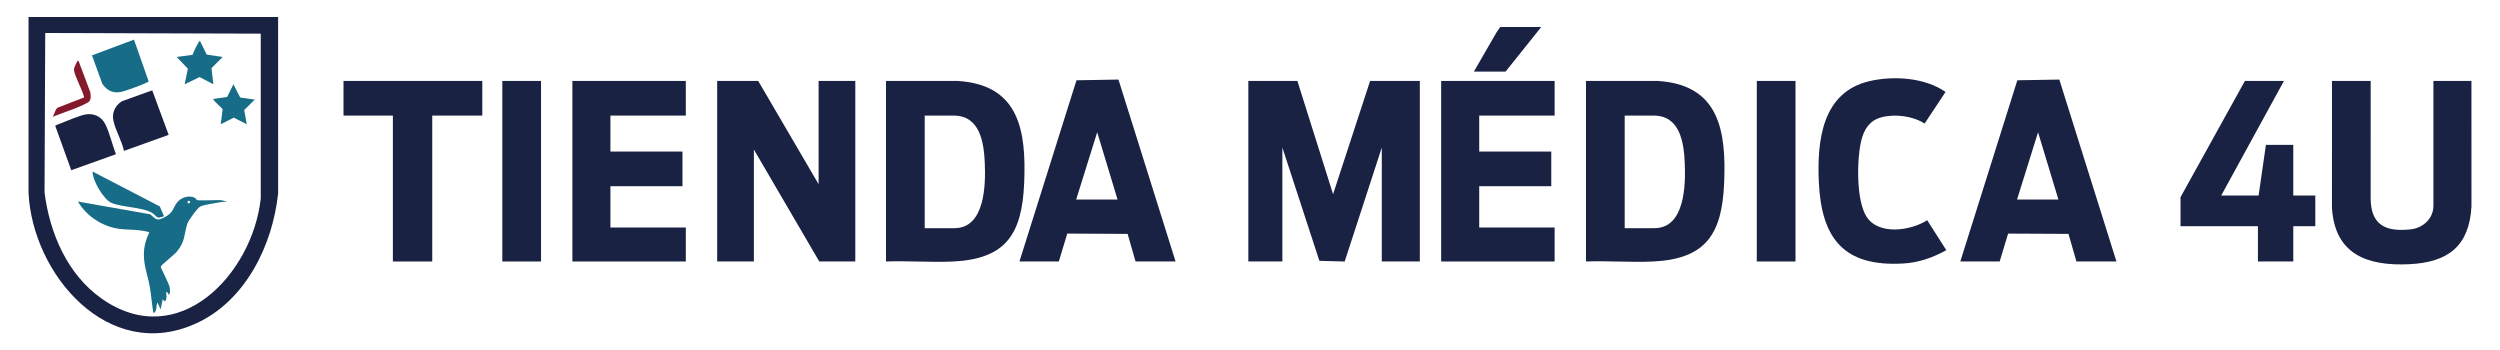 <svg xmlns="http://www.w3.org/2000/svg" id="Capa_1" data-name="Capa 1" viewBox="0 0 2039.04 285.7"><defs><style>      .cls-1 {        fill: #84192b;      }      .cls-2 {        fill: #176d87;      }      .cls-3 {        fill: #192242;      }    </style></defs><polygon class="cls-3" points="1058.16 66.02 1087.28 158.39 1117.48 66.02 1158.03 66.02 1158.03 213.27 1127.01 213.27 1127.01 120.35 1096.74 213.3 1076.11 212.73 1045.92 120.35 1045.92 213.27 1018.16 213.27 1018.16 66.02 1058.16 66.02"></polygon><polygon class="cls-3" points="618.41 66.02 667.67 150.24 667.67 66.02 697.6 66.02 697.6 213.27 668.21 213.27 614.88 121.98 614.88 213.27 584.94 213.27 584.94 66.02 618.41 66.02"></polygon><path class="cls-3" d="M722.64,213.27V66.02h58.5c50.28,3.07,56,40.78,54.18,83.43-1.76,41.21-14.67,61.77-57.97,63.84-17.98.86-36.67-.69-54.72-.02ZM754.2,186.1h24.22c25.01,0,25.53-35.39,24.79-53-.7-16.67-3.77-38.82-25.33-38.82h-23.67v91.83Z"></path><path class="cls-3" d="M1293.55,213.27V66.02h58.5c50.28,3.07,56,40.78,54.18,83.43-1.76,41.21-14.67,61.77-57.97,63.84-17.98.86-36.67-.69-54.72-.02ZM1325.11,186.1h24.22c25.01,0,25.53-35.39,24.79-53-.7-16.67-3.77-38.82-25.33-38.82h-23.67v91.83Z"></path><path class="cls-3" d="M1933.57,66.02l-.02,95.93c.13,21.98,12.76,27.35,32.8,25.09,9.81-1.1,18.38-8.74,18.38-19.14v-101.88h31.02l.02,102.45c-1.78,32.25-19.11,45.42-50.34,47-34.35,1.74-61.09-7.79-63.45-45.92l.02-103.53h31.57Z"></path><path class="cls-3" d="M831.48,213.27l46.52-147.8,34.24-.57,46.59,148.37h-32.65l-6.47-22.51-49.24-.24-6.88,22.75h-32.11ZM911.49,162.73l-16.6-54.88-17.14,54.88h33.74Z"></path><path class="cls-3" d="M1598.86,213.27l46.52-147.8,34.24-.57,46.59,148.37h-32.65l-6.47-22.51-49.24-.24-6.88,22.75h-32.11ZM1678.87,162.73l-16.6-54.88-17.14,54.88h33.74Z"></path><polygon class="cls-3" points="559.36 66.02 559.36 94.27 497.87 94.27 497.87 123.61 556.64 123.61 556.64 151.87 497.87 151.87 497.87 185.56 559.36 185.56 559.36 213.27 466.84 213.27 466.84 66.02 559.36 66.02"></polygon><polygon class="cls-3" points="1267.97 66.02 1267.97 94.27 1206.47 94.27 1206.47 123.61 1265.24 123.61 1265.24 151.87 1206.47 151.87 1206.47 185.56 1267.97 185.56 1267.97 213.27 1175.44 213.27 1175.44 66.02 1267.97 66.02"></polygon><path class="cls-3" d="M1587.43,204.02c-10.89,6.09-22.47,10.16-35.08,10.9-48.49,2.82-66.79-20.33-68.89-66.56-1.53-33.71,2.71-73.17,41.28-82.17,19.71-4.6,45.14-2.96,62.08,8.79l-17.08,25.8c-9.66-6.28-24.46-8.07-35.52-5.02-9.58,2.64-13.99,9.96-16.19,19.15-3.62,15.08-4.17,48.67,4.4,61.9,9.93,15.32,36.01,11.37,49.43,2.8l15.57,24.41Z"></path><polygon class="cls-3" points="1862.82 66.02 1811.66 159.47 1842.14 159.47 1848.13 118.18 1870.44 118.18 1870.44 159.47 1888.4 159.47 1888.4 184.47 1870.44 184.47 1870.44 213.27 1841.6 213.27 1841.6 184.47 1778.46 184.47 1778.46 160.83 1830.98 66.02 1862.82 66.02"></polygon><polygon class="cls-3" points="393.37 66.02 393.37 94.27 352.55 94.27 352.55 213.27 320.44 213.27 320.44 94.27 280.17 94.27 280.17 66.02 393.37 66.02"></polygon><rect class="cls-3" x="409.7" y="66.02" width="31.57" height="147.25"></rect><rect class="cls-3" x="1432.87" y="66.02" width="31.57" height="147.25"></rect><polygon class="cls-3" points="1257.08 22 1227.96 58.41 1202.11 58.41 1220.52 26.53 1223.61 22 1257.08 22"></polygon><g><path class="cls-3" d="M226.83,13.85l.02,143.74c-4.43,42.32-26.5,87.68-66.77,106.13-71.56,32.78-133.72-39.86-136.82-106.67l.02-143.2h203.55ZM212.69,27.44l-175.8-.54-.56,130.16c4.24,33.2,18.65,66.88,46.66,86.54,62.69,44.01,122.93-20.15,129.69-81.68V27.44Z"></path><path class="cls-3" d="M94.58,125.78l-36.46,13.05-13.03-36.09c.15-.68,2.82-1.47,3.63-1.81,4.75-1.94,16.76-6.91,21.22-7.62,6.7-1.06,12.8,1.78,15.86,7.81,3.63,7.17,5.79,17.05,8.77,24.65Z"></path><path class="cls-3" d="M137.56,110l-36.44,13.07c-1.7-8.1-6.77-16.45-8.56-24.33-1.51-6.64,1.21-12.56,6.89-16.18l24.71-8.88,13.4,36.32Z"></path><path class="cls-2" d="M109.27,32.33l11.93,33.88c-.2.72-1,.89-1.58,1.18-3.49,1.75-18.08,7.18-21.63,7.74-6.42,1.03-11.14-1.67-14.6-6.9l-8.36-23.08,34.23-12.82Z"></path><path class="cls-2" d="M130.32,168.35l3.45,7.96c-6.27,2.62-5.48.25-9.29-2.4-7.07-4.95-25.71-4.79-33.85-8.58-6.18-2.88-15.37-18.24-15.09-25.41l54.78,28.44Z"></path><path class="cls-2" d="M181.66,46.46l-9.14,9.07,1.51,13.2-11.24-5.86-12.16,5.85,2.59-12.7-9.12-9.56,12.93-1.76c.35-1.12,5.17-11.99,6.11-11.28l5.48,11.11,13.03,1.94Z"></path><path class="cls-2" d="M195.9,79.51l11.88,1.73-8.57,8.48,2.04,11.62-10.61-5.39-10.61,5.39,1.52-12.11c-.36-1.2-8.43-7.74-7.51-8.53l11.2-1.59,5.13-10.36,5.52,10.77Z"></path><path class="cls-1" d="M64.1,49.71l9.56,25.51c.44,2.8.9,6.27-1.66,8.17-9.05,5.15-19.49,7.9-29.11,11.95,1.58-2.1,1.99-6.17,4.15-7.53l21.38-8.28c.29-.41-.17-1.47-.33-2.01-1.51-5.1-7.5-16.36-7.78-20.55-.1-1.52,1.69-5.2,2.58-6.57.34-.53-.06-.97,1.21-.7Z"></path><path class="cls-2" d="M180.32,163.26c-3.02-.18-18.67.53-19.77-.11-.22-.13-.47-1.1-1.34-1.63-4.24-2.57-10.64-.76-13.93,2.67-4.72,4.93-2.91,8.82-10.97,12.96-6.39,3.28-6.78,2.06-11.8-2.37l-58.97-10.4c6.86,11.63,19.16,19.9,32.54,22.11,5.53.91,11.15.63,16.7,1.25,1.31.15,8.93,1.12,8.97,1.89-2.01,3.98-3.72,9.29-4.19,13.74-1.2,11.3,2.66,19.74,4.58,30.45,1.26,7.05,1.7,14.24,2.9,21.29,3.34.13,2.21-8.18,3.53-8.14l2.44,5.42,1.64-8.15,1.9,1.62c1.77-2.19,1.39-5.01.82-7.59,1.28-.17,2.02,1.11,2.18,2.17,1.47-.75,1.16-3.72,1.02-5.1-.44-4.21-7.73-16.93-7.48-17.88.32-1.23,11.01-9.68,13-12.05,7.05-8.39,5.85-13.64,8.67-22.86.81-2.65,8.5-13.22,10.78-14.23,2.91-1.29,11.65-2.62,15.25-3.24,2.17-.38,4.44-.64,6.64-.71l-5.15-1.1ZM153.96,165.85c-.58,0-1.04-.47-1.04-1.05s.47-1.05,1.04-1.05,1.05.47,1.05,1.05-.47,1.05-1.05,1.05Z"></path></g></svg>